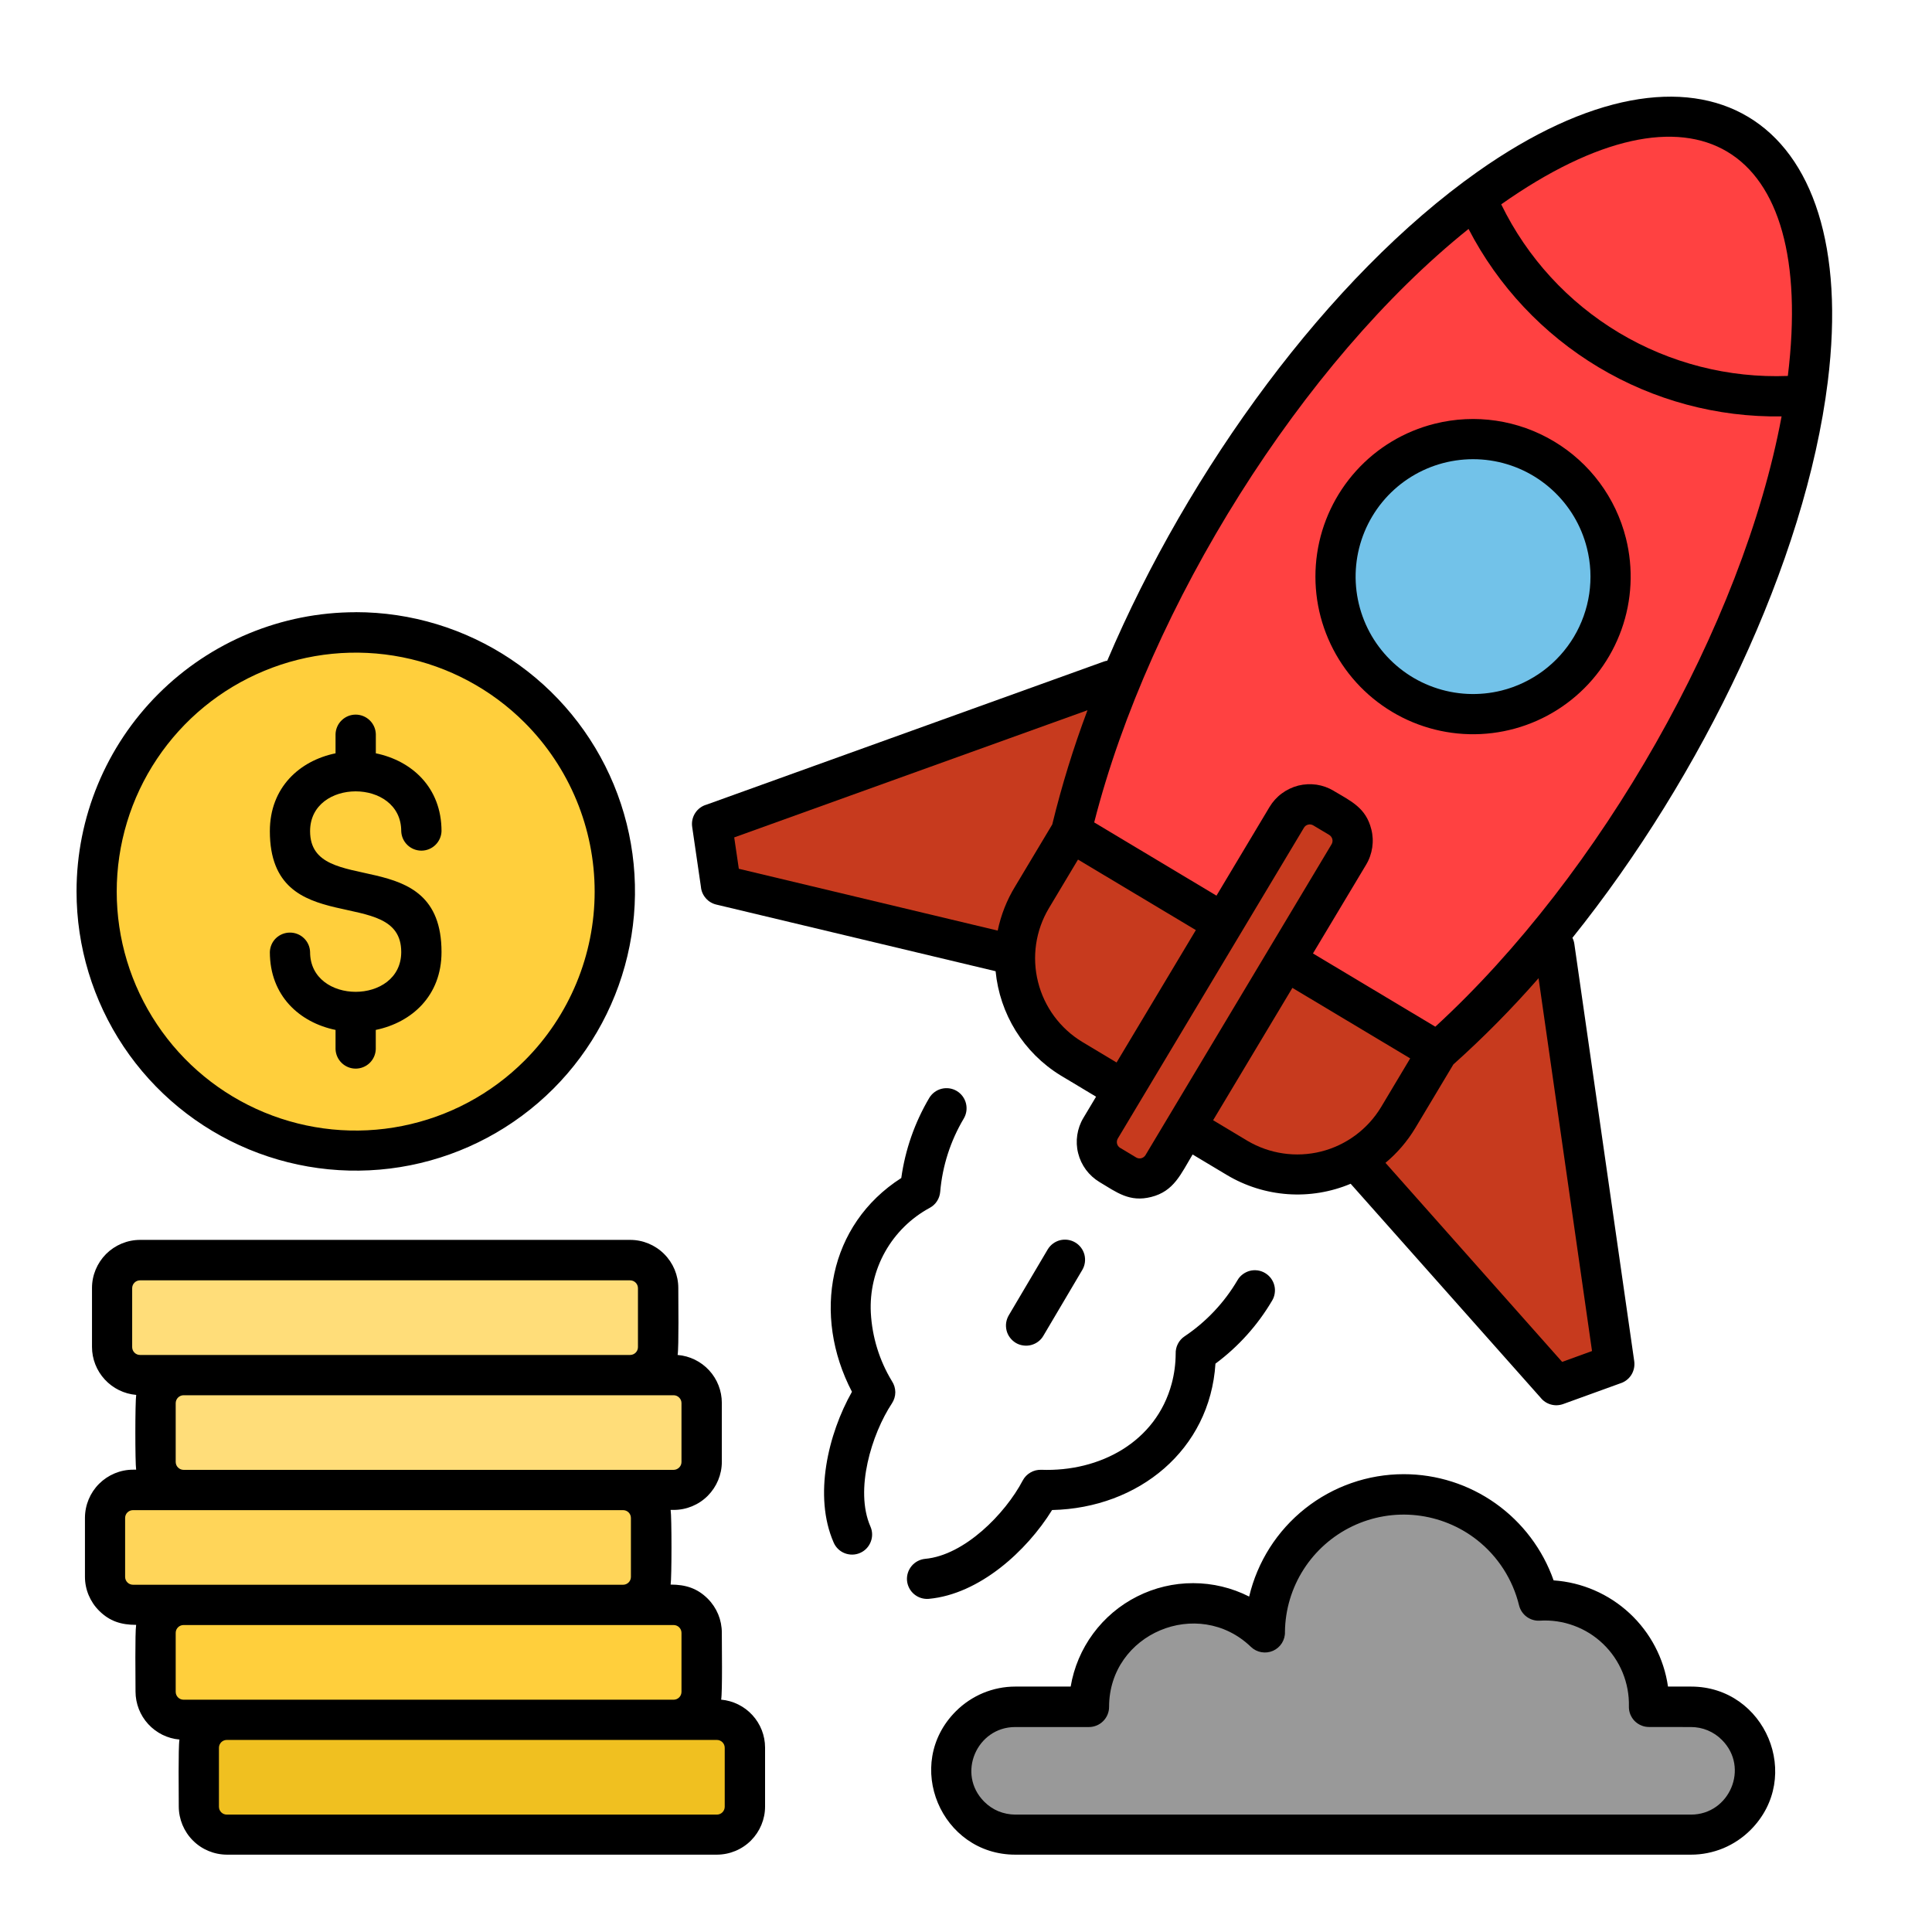 <svg width="34" height="34" viewBox="0 0 34 34" fill="none" xmlns="http://www.w3.org/2000/svg">
<path fill-rule="evenodd" clip-rule="evenodd" d="M24.704 25.943C25.283 25.943 25.848 26.123 26.32 26.458C26.792 26.793 27.149 27.266 27.341 27.812C27.84 27.846 28.312 28.051 28.678 28.391C29.044 28.731 29.283 29.186 29.354 29.681H29.761C31.064 29.681 31.741 31.269 30.806 32.205C30.669 32.342 30.506 32.451 30.327 32.526C30.147 32.6 29.955 32.639 29.761 32.639H17.867C16.564 32.639 15.886 31.051 16.822 30.115C16.959 29.978 17.122 29.869 17.301 29.794C17.48 29.72 17.672 29.681 17.867 29.681H18.842C18.899 29.343 19.034 29.024 19.238 28.748C19.441 28.473 19.706 28.249 20.012 28.095C20.317 27.941 20.655 27.86 20.998 27.861C21.34 27.861 21.678 27.942 21.983 28.097C22.128 27.484 22.475 26.938 22.969 26.547C23.463 26.156 24.074 25.943 24.704 25.943ZM20.988 20.317C20.781 20.661 20.66 20.965 20.258 21.065C19.878 21.161 19.653 20.984 19.349 20.802C19.257 20.746 19.176 20.673 19.111 20.586C19.047 20.499 19 20.401 18.974 20.296C18.947 20.191 18.942 20.082 18.958 19.975C18.974 19.868 19.01 19.766 19.066 19.673L19.289 19.3L18.659 18.922C18.341 18.726 18.073 18.458 17.875 18.141C17.678 17.823 17.557 17.464 17.521 17.092C17.517 17.091 17.513 17.09 17.509 17.089L12.606 15.919C12.534 15.902 12.468 15.863 12.42 15.806C12.371 15.75 12.341 15.68 12.335 15.606L12.181 14.55C12.169 14.465 12.188 14.379 12.235 14.307C12.281 14.236 12.352 14.183 12.435 14.16L19.426 11.642C19.446 11.635 19.466 11.63 19.486 11.627C20.918 8.256 23.383 4.874 26 3.024C29.902 0.266 32.754 1.975 32.166 6.716C31.772 9.889 29.96 13.652 27.672 16.504C27.689 16.538 27.701 16.575 27.706 16.613L28.76 23.957C28.771 24.041 28.753 24.125 28.708 24.197C28.663 24.267 28.595 24.32 28.514 24.345L27.509 24.709C27.439 24.734 27.364 24.737 27.293 24.717C27.222 24.697 27.159 24.656 27.113 24.598L23.778 20.842C23.775 20.839 23.772 20.836 23.77 20.832C23.42 20.979 23.04 21.042 22.662 21.015C22.284 20.988 21.917 20.873 21.591 20.678L20.988 20.317L20.988 20.317ZM15.318 26.864C15.036 26.22 15.341 25.235 15.697 24.696C15.735 24.638 15.756 24.57 15.756 24.5C15.755 24.431 15.735 24.363 15.696 24.305C15.475 23.941 15.348 23.528 15.325 23.102C15.306 22.728 15.393 22.355 15.577 22.028C15.761 21.701 16.034 21.433 16.364 21.255C16.415 21.227 16.459 21.187 16.49 21.138C16.522 21.089 16.541 21.032 16.546 20.974C16.585 20.518 16.727 20.077 16.961 19.684C17.009 19.603 17.022 19.506 16.999 19.416C16.976 19.325 16.917 19.247 16.837 19.199C16.756 19.151 16.659 19.138 16.569 19.161C16.478 19.184 16.4 19.243 16.352 19.324C16.097 19.756 15.93 20.234 15.861 20.731C14.58 21.551 14.289 23.142 14.993 24.493C14.575 25.233 14.312 26.326 14.671 27.146C14.708 27.232 14.778 27.3 14.865 27.334C14.953 27.368 15.05 27.367 15.136 27.329C15.222 27.292 15.289 27.222 15.323 27.134C15.358 27.047 15.356 26.95 15.318 26.864L15.318 26.864ZM21.778 22.529C21.546 22.924 21.227 23.262 20.847 23.517C20.797 23.55 20.756 23.596 20.729 23.649C20.701 23.703 20.688 23.763 20.69 23.823C20.689 24 20.666 24.177 20.62 24.349C20.344 25.377 19.356 25.904 18.323 25.866C18.257 25.864 18.191 25.88 18.134 25.914C18.076 25.947 18.029 25.996 17.998 26.055C17.69 26.641 16.973 27.37 16.282 27.433C16.189 27.442 16.103 27.487 16.043 27.559C15.983 27.631 15.954 27.724 15.962 27.817C15.971 27.91 16.016 27.996 16.088 28.056C16.16 28.116 16.252 28.145 16.346 28.137C17.237 28.055 18.069 27.295 18.515 26.574C20.04 26.54 21.294 25.513 21.39 23.998C21.793 23.699 22.132 23.322 22.387 22.889C22.411 22.849 22.427 22.805 22.433 22.759C22.44 22.713 22.438 22.666 22.426 22.62C22.415 22.575 22.394 22.533 22.366 22.495C22.338 22.458 22.303 22.427 22.263 22.403C22.223 22.379 22.179 22.364 22.133 22.357C22.086 22.351 22.039 22.353 21.994 22.365C21.949 22.377 21.907 22.398 21.869 22.426C21.832 22.454 21.801 22.489 21.778 22.529V22.529ZM18.439 21.986L17.754 23.145C17.73 23.185 17.714 23.23 17.707 23.276C17.7 23.322 17.703 23.369 17.714 23.415C17.725 23.46 17.746 23.503 17.774 23.54C17.802 23.577 17.837 23.609 17.877 23.633C17.917 23.657 17.962 23.672 18.008 23.678C18.054 23.685 18.102 23.682 18.147 23.67C18.192 23.658 18.234 23.638 18.272 23.609C18.309 23.581 18.34 23.546 18.363 23.505L19.048 22.346C19.095 22.265 19.107 22.17 19.084 22.079C19.06 21.989 19.002 21.912 18.922 21.865C18.841 21.817 18.746 21.804 18.655 21.826C18.565 21.849 18.487 21.907 18.439 21.986ZM6.261 10.773C7.233 10.773 8.183 11.062 8.991 11.602C9.799 12.142 10.429 12.909 10.801 13.807C11.173 14.705 11.27 15.693 11.08 16.646C10.891 17.599 10.423 18.475 9.736 19.162C9.048 19.849 8.173 20.317 7.22 20.507C6.266 20.697 5.278 20.599 4.38 20.227C3.482 19.855 2.715 19.226 2.175 18.418C1.635 17.609 1.347 16.659 1.347 15.688C1.347 14.384 1.865 13.134 2.786 12.213C3.708 11.291 4.958 10.774 6.261 10.774V10.773ZM12.691 29.911C12.715 29.773 12.703 28.931 12.703 28.733C12.703 28.622 12.681 28.511 12.639 28.409C12.596 28.306 12.534 28.213 12.455 28.134C12.271 27.951 12.066 27.886 11.802 27.886C11.822 27.767 11.822 26.692 11.802 26.572H11.856C12.081 26.572 12.296 26.483 12.455 26.324C12.613 26.165 12.703 25.95 12.703 25.726V24.689C12.703 24.476 12.623 24.271 12.479 24.115C12.335 23.959 12.137 23.862 11.925 23.845C11.948 23.707 11.937 22.865 11.937 22.666C11.937 22.442 11.847 22.227 11.688 22.068C11.53 21.91 11.315 21.82 11.09 21.82H2.466C2.241 21.82 2.026 21.91 1.867 22.068C1.709 22.227 1.619 22.442 1.619 22.666V23.704C1.619 23.916 1.7 24.121 1.844 24.277C1.988 24.433 2.185 24.53 2.397 24.548C2.377 24.668 2.377 25.744 2.396 25.864H2.342C2.118 25.864 1.903 25.954 1.744 26.112C1.585 26.271 1.496 26.486 1.495 26.711V27.748C1.495 27.859 1.517 27.969 1.56 28.072C1.603 28.174 1.665 28.268 1.744 28.346C1.927 28.53 2.132 28.595 2.396 28.595C2.374 28.73 2.385 29.573 2.385 29.77C2.386 29.982 2.465 30.185 2.608 30.341C2.751 30.497 2.947 30.595 3.158 30.613C3.135 30.751 3.146 31.593 3.146 31.792C3.147 32.016 3.236 32.231 3.395 32.39C3.553 32.549 3.769 32.638 3.993 32.639H12.617C12.842 32.638 13.057 32.549 13.216 32.39C13.374 32.231 13.464 32.016 13.464 31.792V30.755C13.464 30.543 13.384 30.339 13.241 30.183C13.098 30.027 12.902 29.93 12.691 29.911Z" fill="black"/>
<path fill-rule="evenodd" clip-rule="evenodd" d="M25.992 27.1C25.686 26.86 25.318 26.71 24.931 26.667C24.544 26.624 24.152 26.691 23.801 26.859C23.45 27.027 23.152 27.29 22.942 27.618C22.732 27.946 22.618 28.326 22.613 28.716C22.616 28.786 22.597 28.855 22.56 28.915C22.523 28.975 22.468 29.022 22.404 29.051C22.34 29.079 22.269 29.088 22.199 29.076C22.13 29.064 22.066 29.032 22.015 28.983C21.086 28.089 19.518 28.746 19.518 30.039C19.518 30.133 19.48 30.223 19.414 30.289C19.347 30.356 19.257 30.393 19.163 30.393H17.865C17.19 30.393 16.831 31.217 17.321 31.707C17.392 31.779 17.477 31.836 17.57 31.875C17.664 31.913 17.764 31.933 17.865 31.934H29.759C30.434 31.934 30.793 31.11 30.303 30.62C30.232 30.548 30.147 30.491 30.054 30.452C29.961 30.413 29.86 30.393 29.759 30.393L29.019 30.392C28.972 30.392 28.925 30.383 28.882 30.364C28.838 30.346 28.799 30.319 28.766 30.286C28.733 30.252 28.708 30.212 28.69 30.168C28.673 30.125 28.665 30.078 28.666 30.031C28.671 29.826 28.633 29.623 28.555 29.433C28.477 29.244 28.361 29.073 28.213 28.931C28.066 28.789 27.89 28.679 27.698 28.609C27.506 28.538 27.301 28.508 27.097 28.521C27.014 28.526 26.933 28.501 26.866 28.452C26.8 28.403 26.753 28.332 26.733 28.252C26.622 27.796 26.361 27.39 25.992 27.1Z" fill="#999999"/>
<path d="M12.616 30.62H3.991C3.915 30.62 3.853 30.682 3.853 30.758V31.796C3.853 31.872 3.915 31.934 3.991 31.934H12.616C12.692 31.934 12.754 31.872 12.754 31.796V30.758C12.754 30.682 12.692 30.62 12.616 30.62Z" fill="#F0C020"/>
<path d="M11.089 22.532H2.464C2.388 22.532 2.326 22.594 2.326 22.67V23.707C2.326 23.783 2.388 23.845 2.464 23.845H11.089C11.165 23.845 11.227 23.783 11.227 23.707V22.67C11.227 22.594 11.165 22.532 11.089 22.532Z" fill="#FFDD79"/>
<path fill-rule="evenodd" clip-rule="evenodd" d="M10.965 25.867H11.855C11.891 25.867 11.926 25.852 11.952 25.826C11.978 25.801 11.993 25.766 11.993 25.729V24.692C11.993 24.655 11.978 24.62 11.952 24.595C11.927 24.569 11.892 24.554 11.855 24.554H3.23C3.194 24.554 3.159 24.569 3.133 24.595C3.107 24.62 3.093 24.655 3.092 24.692V25.729C3.093 25.766 3.107 25.801 3.133 25.826C3.159 25.852 3.194 25.867 3.23 25.867L10.965 25.867Z" fill="#FFDD79"/>
<path d="M10.965 26.576H2.341C2.264 26.576 2.202 26.637 2.202 26.714V27.751C2.202 27.827 2.264 27.889 2.341 27.889H10.965C11.041 27.889 11.103 27.827 11.103 27.751V26.714C11.103 26.637 11.041 26.576 10.965 26.576Z" fill="#FFD559"/>
<path d="M11.855 28.598H3.23C3.154 28.598 3.092 28.66 3.092 28.736V29.773C3.092 29.85 3.154 29.912 3.23 29.912H11.855C11.931 29.912 11.993 29.85 11.993 29.773V28.736C11.993 28.66 11.931 28.598 11.855 28.598Z" fill="#FFCF3C"/>
<path fill-rule="evenodd" clip-rule="evenodd" d="M9.233 12.717C8.645 12.129 7.895 11.728 7.08 11.566C6.264 11.404 5.418 11.487 4.65 11.806C3.881 12.124 3.225 12.663 2.763 13.354C2.3 14.046 2.054 14.859 2.054 15.691C2.054 16.523 2.3 17.335 2.763 18.027C3.225 18.719 3.881 19.258 4.65 19.576C5.418 19.894 6.264 19.978 7.08 19.815C7.895 19.653 8.645 19.253 9.233 18.664C10.021 17.876 10.465 16.806 10.465 15.691C10.465 14.575 10.021 13.506 9.233 12.717ZM7.77 14.627C7.767 14.719 7.728 14.806 7.662 14.87C7.596 14.934 7.508 14.97 7.416 14.97C7.324 14.97 7.235 14.934 7.169 14.87C7.103 14.806 7.064 14.719 7.061 14.627C7.061 13.693 5.457 13.693 5.457 14.627C5.457 15.826 7.77 14.798 7.77 16.754C7.77 17.526 7.245 17.994 6.613 18.125V18.463C6.61 18.555 6.572 18.642 6.506 18.706C6.44 18.77 6.351 18.806 6.259 18.806C6.167 18.806 6.079 18.77 6.013 18.706C5.947 18.642 5.908 18.555 5.905 18.463V18.125C5.274 17.995 4.749 17.526 4.749 16.754C4.752 16.662 4.79 16.575 4.856 16.511C4.923 16.447 5.011 16.412 5.103 16.412C5.195 16.412 5.283 16.447 5.349 16.511C5.416 16.575 5.454 16.662 5.457 16.754C5.457 17.688 7.061 17.688 7.061 16.754C7.061 15.546 4.749 16.578 4.749 14.627C4.749 13.856 5.274 13.387 5.905 13.257V12.919C5.908 12.827 5.947 12.739 6.013 12.676C6.079 12.612 6.167 12.576 6.259 12.576C6.351 12.576 6.44 12.612 6.506 12.676C6.572 12.739 6.611 12.827 6.614 12.919V13.257C7.245 13.387 7.77 13.856 7.77 14.627Z" fill="#FFCF3C"/>
<path fill-rule="evenodd" clip-rule="evenodd" d="M23.471 13.918C23.776 14.1 24.038 14.214 24.133 14.595C24.16 14.7 24.165 14.809 24.149 14.916C24.133 15.022 24.097 15.125 24.041 15.218L23.106 16.779L25.259 18.068C28.172 15.397 30.671 10.998 31.353 7.328C30.219 7.345 29.103 7.045 28.13 6.462C27.157 5.879 26.365 5.036 25.844 4.029C22.92 6.372 20.229 10.659 19.256 14.473L21.408 15.762L22.342 14.201C22.398 14.108 22.471 14.027 22.558 13.963C22.645 13.899 22.743 13.852 22.848 13.825C22.953 13.799 23.062 13.794 23.169 13.809C23.276 13.825 23.378 13.862 23.471 13.917V13.918ZM28.614 9.473C28.747 10.005 28.72 10.565 28.535 11.081C28.35 11.598 28.017 12.048 27.576 12.375C27.136 12.702 26.608 12.891 26.06 12.918C25.512 12.945 24.968 12.809 24.498 12.527C24.027 12.245 23.651 11.83 23.416 11.334C23.181 10.838 23.099 10.284 23.179 9.741C23.259 9.198 23.499 8.692 23.867 8.285C24.235 7.878 24.716 7.59 25.248 7.457C25.962 7.278 26.717 7.39 27.348 7.768C27.98 8.146 28.435 8.759 28.614 9.473Z" fill="#FF4141"/>
<path fill-rule="evenodd" clip-rule="evenodd" d="M22.744 17.385L21.349 19.714L21.952 20.076C22.343 20.307 22.809 20.375 23.249 20.265C23.689 20.154 24.068 19.874 24.303 19.486L24.817 18.626L22.744 17.385Z" fill="#C73A1E"/>
<path fill-rule="evenodd" clip-rule="evenodd" d="M19.65 18.698L21.045 16.368L18.971 15.127L18.457 15.986C18.225 16.376 18.157 16.842 18.268 17.282C18.378 17.722 18.658 18.101 19.046 18.336L19.65 18.698Z" fill="#C73A1E"/>
<path fill-rule="evenodd" clip-rule="evenodd" d="M23.395 14.695L23.109 14.524C23.082 14.509 23.05 14.504 23.021 14.512C22.991 14.519 22.965 14.538 22.949 14.564L19.67 20.039C19.655 20.066 19.651 20.097 19.658 20.127C19.666 20.157 19.684 20.183 19.71 20.199L19.997 20.371C20.023 20.386 20.055 20.39 20.085 20.383C20.114 20.375 20.14 20.357 20.157 20.331L23.435 14.855C23.45 14.829 23.454 14.797 23.447 14.767C23.439 14.738 23.421 14.712 23.395 14.695Z" fill="#C73A1E"/>
<path fill-rule="evenodd" clip-rule="evenodd" d="M19.138 12.499L12.921 14.737L13.002 15.289L17.558 16.377C17.615 16.101 17.719 15.838 17.866 15.598L18.518 14.509C18.684 13.827 18.891 13.156 19.138 12.499Z" fill="#C73A1E"/>
<path fill-rule="evenodd" clip-rule="evenodd" d="M24.382 20.464L27.491 23.967L28.017 23.776L27.076 17.215C26.608 17.75 26.107 18.257 25.577 18.732L24.909 19.848C24.769 20.082 24.591 20.29 24.382 20.464Z" fill="#C73A1E"/>
<path fill-rule="evenodd" clip-rule="evenodd" d="M27.927 9.644C27.828 9.248 27.613 8.89 27.31 8.616C27.007 8.341 26.63 8.163 26.225 8.103C25.821 8.044 25.408 8.105 25.038 8.28C24.669 8.455 24.36 8.735 24.15 9.086C23.94 9.437 23.839 9.842 23.859 10.25C23.88 10.658 24.02 11.051 24.264 11.379C24.508 11.707 24.843 11.956 25.228 12.093C25.613 12.231 26.03 12.251 26.427 12.152C26.69 12.086 26.937 11.968 27.155 11.807C27.373 11.645 27.557 11.442 27.697 11.209C27.836 10.976 27.928 10.718 27.968 10.45C28.007 10.181 27.994 9.907 27.927 9.644Z" fill="#72C2E9"/>
<path fill-rule="evenodd" clip-rule="evenodd" d="M26.419 3.596C26.876 4.535 27.596 5.32 28.492 5.856C29.388 6.392 30.42 6.656 31.463 6.616C31.967 2.507 29.803 1.212 26.419 3.596Z" fill="#FF4141"/>
</svg>
